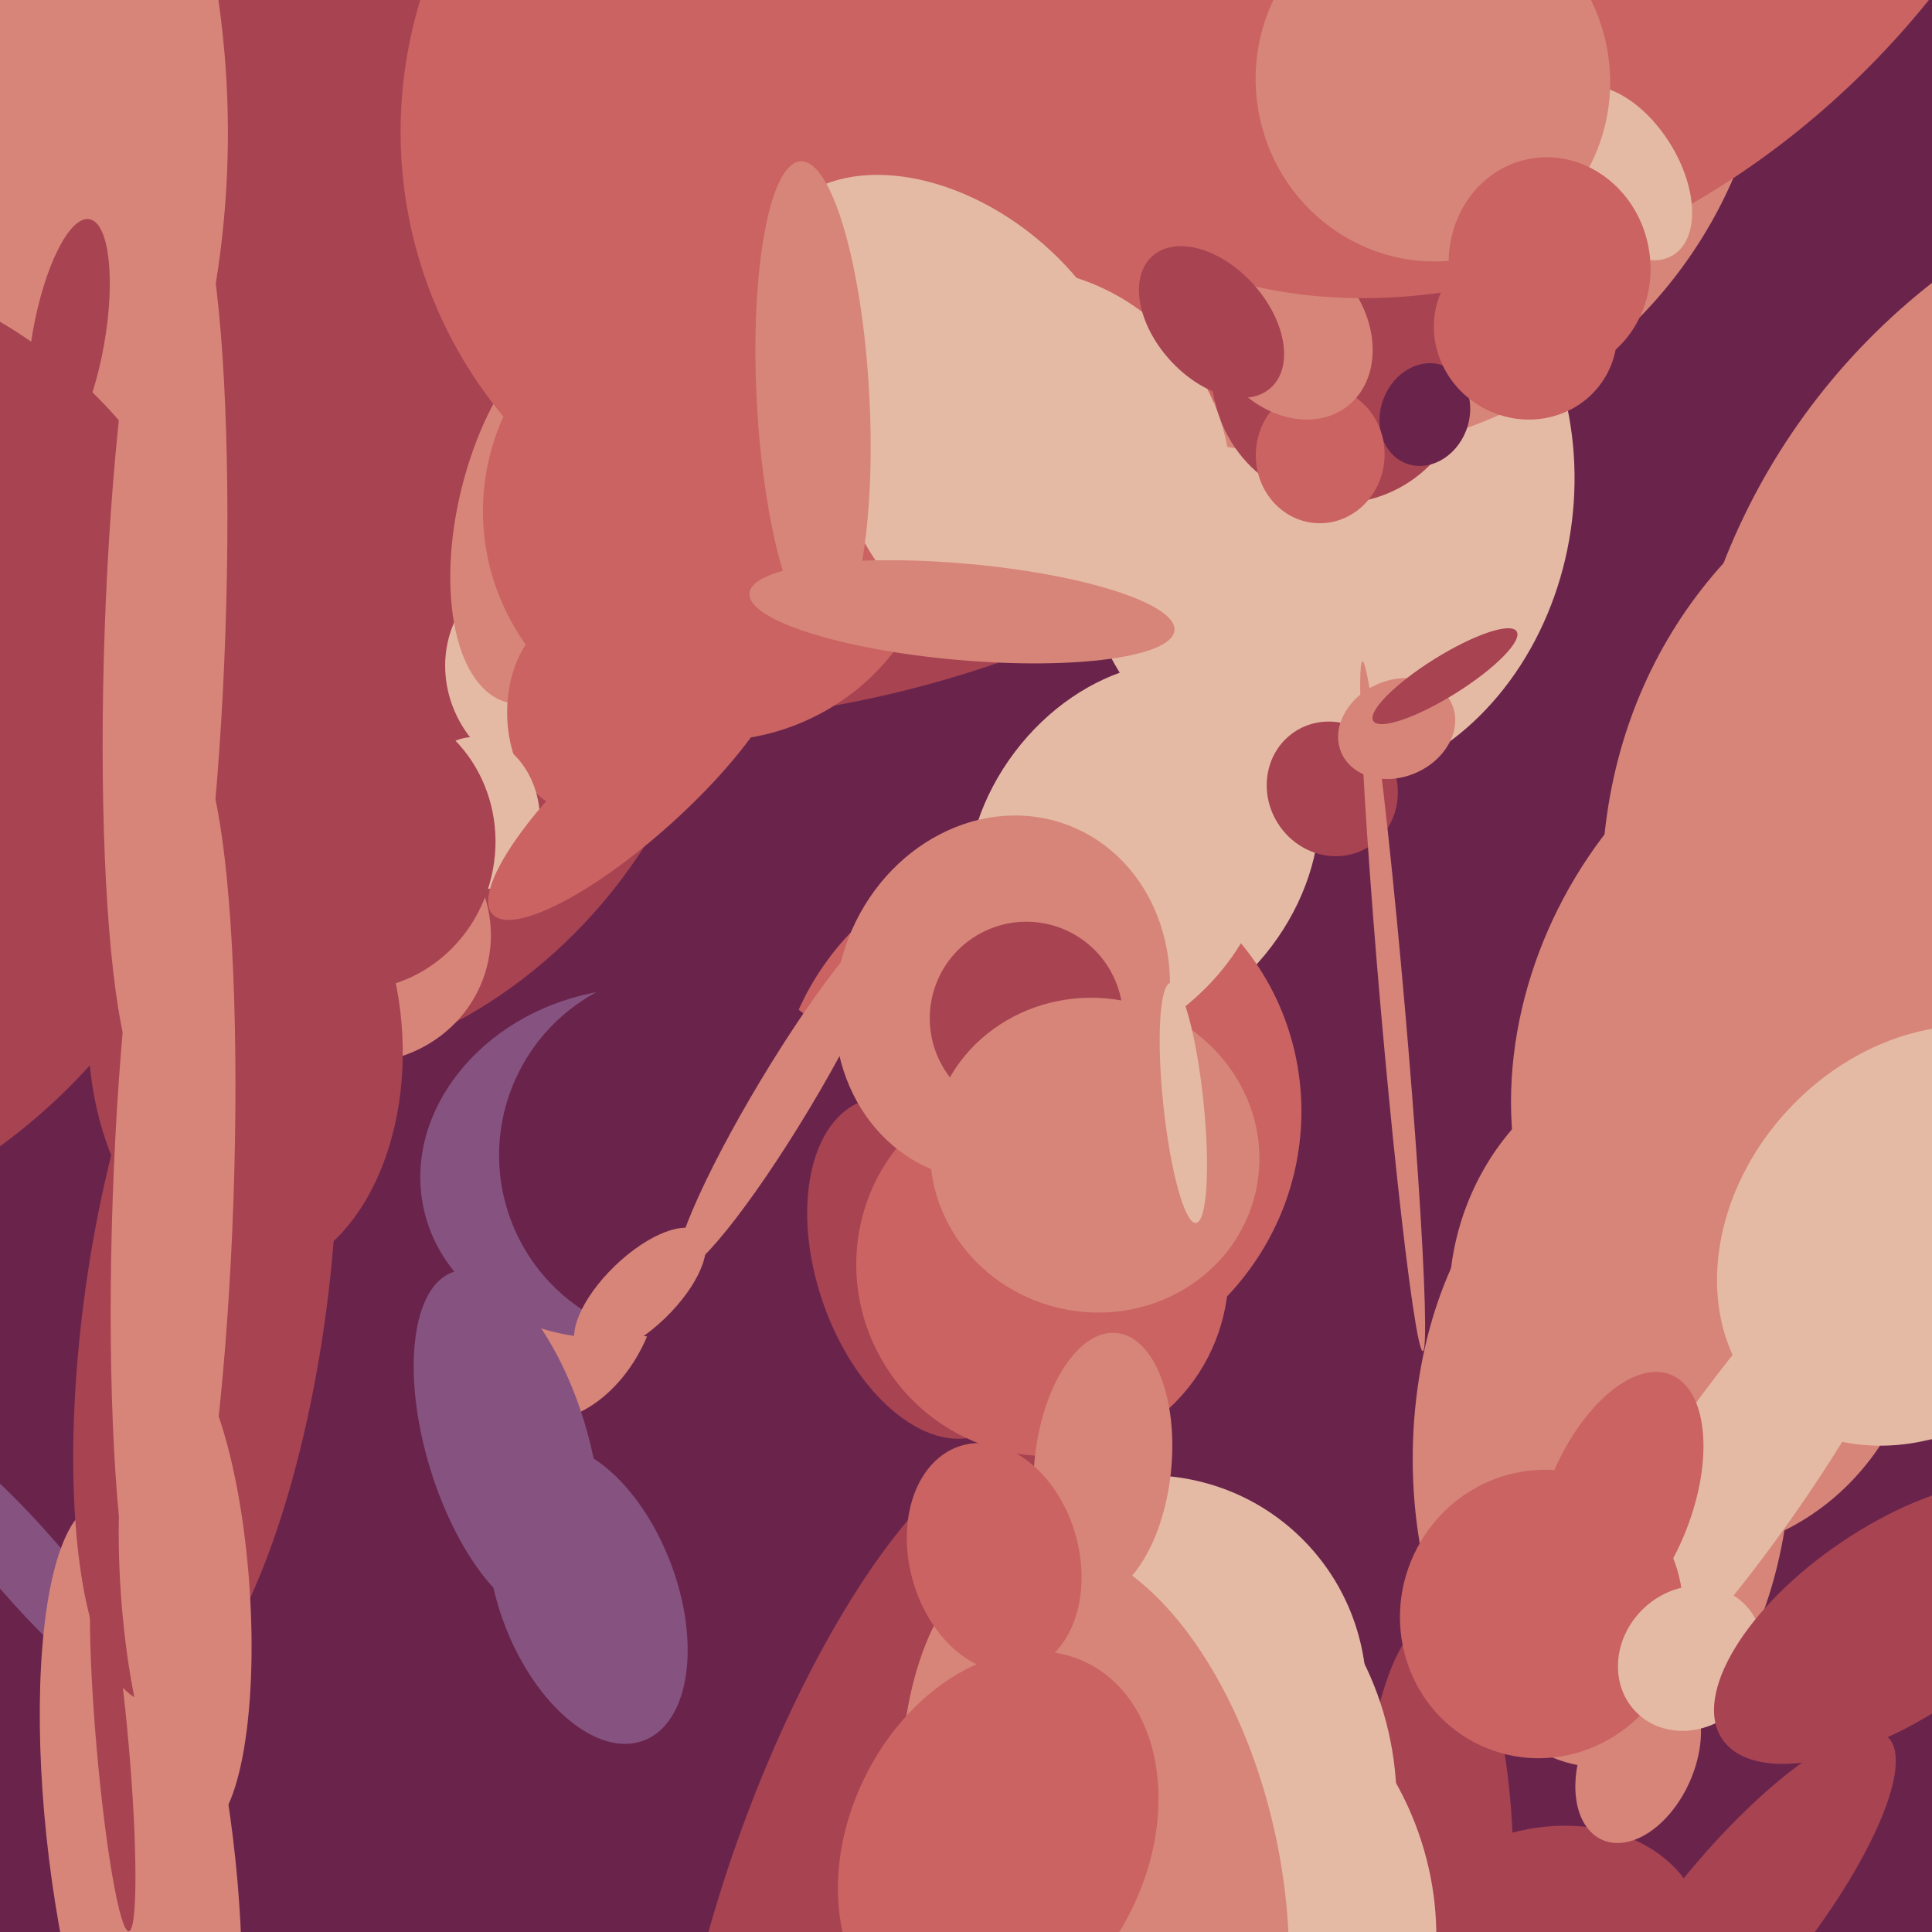 <svg xmlns="http://www.w3.org/2000/svg" width="480px" height="480px">
  <rect width="480" height="480" fill="rgb(106,36,75)"/>
  <ellipse cx="7" cy="389" rx="46" ry="9" transform="rotate(49,7,389)" fill="rgb(134,83,129)"/>
  <ellipse cx="85" cy="166" rx="87" ry="107" transform="rotate(37,85,166)" fill="rgb(168,67,82)"/>
  <ellipse cx="140" cy="322" rx="32" ry="23" transform="rotate(110,140,322)" fill="rgb(215,133,121)"/>
  <ellipse cx="199" cy="47" rx="186" ry="127" transform="rotate(164,199,47)" fill="rgb(168,67,82)"/>
  <ellipse cx="452" cy="257" rx="91" ry="72" transform="rotate(118,452,257)" fill="rgb(215,133,121)"/>
  <ellipse cx="329" cy="122" rx="74" ry="62" transform="rotate(97,329,122)" fill="rgb(229,186,165)"/>
  <ellipse cx="155" cy="289" rx="51" ry="43" transform="rotate(166,155,289)" fill="rgb(134,83,129)"/>
  <ellipse cx="35" cy="459" rx="86" ry="23" transform="rotate(83,35,459)" fill="rgb(215,133,121)"/>
  <ellipse cx="357" cy="465" rx="63" ry="19" transform="rotate(90,357,465)" fill="rgb(168,67,82)"/>
  <ellipse cx="136" cy="167" rx="25" ry="27" transform="rotate(154,136,167)" fill="rgb(229,186,165)"/>
  <ellipse cx="284" cy="211" rx="40" ry="50" transform="rotate(37,284,211)" fill="rgb(229,186,165)"/>
  <ellipse cx="89" cy="232" rx="33" ry="32" transform="rotate(12,89,232)" fill="rgb(215,133,121)"/>
  <ellipse cx="138" cy="127" rx="49" ry="24" transform="rotate(104,138,127)" fill="rgb(215,133,121)"/>
  <ellipse cx="331" cy="196" rx="17" ry="16" transform="rotate(58,331,196)" fill="rgb(168,67,82)"/>
  <ellipse cx="-177" cy="34" rx="233" ry="234" transform="rotate(52,-177,34)" fill="rgb(215,133,121)"/>
  <ellipse cx="258" cy="277" rx="65" ry="66" transform="rotate(35,258,277)" fill="rgb(202,99,98)"/>
  <ellipse cx="51" cy="324" rx="100" ry="30" transform="rotate(98,51,324)" fill="rgb(168,67,82)"/>
  <ellipse cx="279" cy="448" rx="74" ry="68" transform="rotate(89,279,448)" fill="rgb(229,186,165)"/>
  <ellipse cx="126" cy="359" rx="45" ry="20" transform="rotate(73,126,359)" fill="rgb(134,83,129)"/>
  <ellipse cx="419" cy="323" rx="59" ry="63" transform="rotate(3,419,323)" fill="rgb(215,133,121)"/>
  <ellipse cx="177" cy="127" rx="57" ry="57" transform="rotate(153,177,127)" fill="rgb(202,99,98)"/>
  <ellipse cx="61" cy="259" rx="58" ry="39" transform="rotate(87,61,259)" fill="rgb(168,67,82)"/>
  <ellipse cx="170" cy="287" rx="46" ry="46" transform="rotate(72,170,287)" fill="rgb(106,36,75)"/>
  <ellipse cx="142" cy="177" rx="24" ry="16" transform="rotate(90,142,177)" fill="rgb(202,99,98)"/>
  <ellipse cx="284" cy="422" rx="56" ry="55" transform="rotate(136,284,422)" fill="rgb(229,186,165)"/>
  <ellipse cx="229" cy="315" rx="44" ry="26" transform="rotate(71,229,315)" fill="rgb(168,67,82)"/>
  <ellipse cx="382" cy="489" rx="43" ry="34" transform="rotate(158,382,489)" fill="rgb(168,67,82)"/>
  <ellipse cx="-79" cy="188" rx="124" ry="138" transform="rotate(67,-79,188)" fill="rgb(168,67,82)"/>
  <ellipse cx="326" cy="-1" rx="114" ry="114" transform="rotate(28,326,-1)" fill="rgb(215,133,121)"/>
  <ellipse cx="218" cy="467" rx="114" ry="36" transform="rotate(110,218,467)" fill="rgb(168,67,82)"/>
  <ellipse cx="398" cy="361" rx="47" ry="78" transform="rotate(1,398,361)" fill="rgb(215,133,121)"/>
  <ellipse cx="281" cy="230" rx="24" ry="39" transform="rotate(48,281,230)" fill="rgb(229,186,165)"/>
  <ellipse cx="213" cy="31" rx="112" ry="114" transform="rotate(59,213,31)" fill="rgb(202,99,98)"/>
  <ellipse cx="292" cy="474" rx="63" ry="71" transform="rotate(152,292,474)" fill="rgb(229,186,165)"/>
  <ellipse cx="431" cy="366" rx="18" ry="85" transform="rotate(35,431,366)" fill="rgb(229,186,165)"/>
  <ellipse cx="195" cy="272" rx="7" ry="51" transform="rotate(31,195,272)" fill="rgb(215,133,121)"/>
  <ellipse cx="333" cy="92" rx="33" ry="32" transform="rotate(97,333,92)" fill="rgb(168,67,82)"/>
  <ellipse cx="46" cy="395" rx="16" ry="60" transform="rotate(176,46,395)" fill="rgb(215,133,121)"/>
  <ellipse cx="235" cy="86" rx="52" ry="35" transform="rotate(39,235,86)" fill="rgb(229,186,165)"/>
  <ellipse cx="354" cy="103" rx="11" ry="13" transform="rotate(21,354,103)" fill="rgb(106,36,75)"/>
  <ellipse cx="328" cy="113" rx="16" ry="17" transform="rotate(3,328,113)" fill="rgb(202,99,98)"/>
  <ellipse cx="119" cy="202" rx="15" ry="19" transform="rotate(170,119,202)" fill="rgb(229,186,165)"/>
  <ellipse cx="259" cy="315" rx="46" ry="47" transform="rotate(149,259,315)" fill="rgb(202,99,98)"/>
  <ellipse cx="257" cy="115" rx="46" ry="51" transform="rotate(133,257,115)" fill="rgb(229,186,165)"/>
  <ellipse cx="407" cy="437" rx="22" ry="14" transform="rotate(114,407,437)" fill="rgb(215,133,121)"/>
  <ellipse cx="159" cy="321" rx="21" ry="9" transform="rotate(136,159,321)" fill="rgb(215,133,121)"/>
  <ellipse cx="17" cy="84" rx="30" ry="9" transform="rotate(100,17,84)" fill="rgb(168,67,82)"/>
  <ellipse cx="89" cy="210" rx="36" ry="34" transform="rotate(103,89,210)" fill="rgb(168,67,82)"/>
  <ellipse cx="320" cy="82" rx="24" ry="19" transform="rotate(52,320,82)" fill="rgb(215,133,121)"/>
  <ellipse cx="202" cy="99" rx="59" ry="14" transform="rotate(87,202,99)" fill="rgb(215,133,121)"/>
  <ellipse cx="239" cy="152" rx="12" ry="53" transform="rotate(95,239,152)" fill="rgb(215,133,121)"/>
  <ellipse cx="249" cy="248" rx="46" ry="41" transform="rotate(111,249,248)" fill="rgb(215,133,121)"/>
  <ellipse cx="41" cy="157" rx="15" ry="113" transform="rotate(2,41,157)" fill="rgb(215,133,121)"/>
  <ellipse cx="582" cy="199" rx="165" ry="164" transform="rotate(171,582,199)" fill="rgb(215,133,121)"/>
  <ellipse cx="272" cy="466" rx="84" ry="46" transform="rotate(78,272,466)" fill="rgb(215,133,121)"/>
  <ellipse cx="379" cy="82" rx="22" ry="23" transform="rotate(119,379,82)" fill="rgb(202,99,98)"/>
  <ellipse cx="43" cy="298" rx="113" ry="15" transform="rotate(92,43,298)" fill="rgb(215,133,121)"/>
  <ellipse cx="146" cy="396" rx="22" ry="39" transform="rotate(159,146,396)" fill="rgb(134,83,129)"/>
  <ellipse cx="28" cy="434" rx="46" ry="4" transform="rotate(85,28,434)" fill="rgb(168,67,82)"/>
  <ellipse cx="378" cy="-71" rx="163" ry="123" transform="rotate(134,378,-71)" fill="rgb(202,99,98)"/>
  <ellipse cx="403" cy="43" rx="24" ry="14" transform="rotate(58,403,43)" fill="rgb(229,186,165)"/>
  <ellipse cx="383" cy="401" rx="35" ry="36" transform="rotate(25,383,401)" fill="rgb(202,99,98)"/>
  <ellipse cx="356" cy="20" rx="44" ry="45" transform="rotate(168,356,20)" fill="rgb(215,133,121)"/>
  <ellipse cx="420" cy="412" rx="19" ry="17" transform="rotate(135,420,412)" fill="rgb(229,186,165)"/>
  <ellipse cx="255" cy="253" rx="24" ry="24" transform="rotate(101,255,253)" fill="rgb(168,67,82)"/>
  <ellipse cx="272" cy="287" rx="39" ry="41" transform="rotate(103,272,287)" fill="rgb(215,133,121)"/>
  <ellipse cx="402" cy="374" rx="18" ry="35" transform="rotate(22,402,374)" fill="rgb(202,99,98)"/>
  <ellipse cx="248" cy="458" rx="50" ry="37" transform="rotate(116,248,458)" fill="rgb(202,99,98)"/>
  <ellipse cx="385" cy="66" rx="27" ry="25" transform="rotate(79,385,66)" fill="rgb(202,99,98)"/>
  <ellipse cx="431" cy="478" rx="60" ry="17" transform="rotate(129,431,478)" fill="rgb(168,67,82)"/>
  <ellipse cx="347" cy="181" rx="12" ry="15" transform="rotate(66,347,181)" fill="rgb(215,133,121)"/>
  <ellipse cx="301" cy="80" rx="14" ry="22" transform="rotate(138,301,80)" fill="rgb(168,67,82)"/>
  <ellipse cx="274" cy="364" rx="33" ry="17" transform="rotate(96,274,364)" fill="rgb(215,133,121)"/>
  <ellipse cx="346" cy="250" rx="86" ry="3" transform="rotate(85,346,250)" fill="rgb(215,133,121)"/>
  <ellipse cx="158" cy="195" rx="48" ry="13" transform="rotate(138,158,195)" fill="rgb(202,99,98)"/>
  <ellipse cx="543" cy="241" rx="132" ry="153" transform="rotate(129,543,241)" fill="rgb(215,133,121)"/>
  <ellipse cx="359" cy="168" rx="5" ry="21" transform="rotate(58,359,168)" fill="rgb(168,67,82)"/>
  <ellipse cx="247" cy="387" rx="21" ry="29" transform="rotate(164,247,387)" fill="rgb(202,99,98)"/>
  <ellipse cx="478" cy="307" rx="57" ry="46" transform="rotate(133,478,307)" fill="rgb(229,186,165)"/>
  <ellipse cx="294" cy="274" rx="30" ry="5" transform="rotate(84,294,274)" fill="rgb(229,186,165)"/>
  <ellipse cx="471" cy="403" rx="52" ry="24" transform="rotate(146,471,403)" fill="rgb(168,67,82)"/>
</svg>